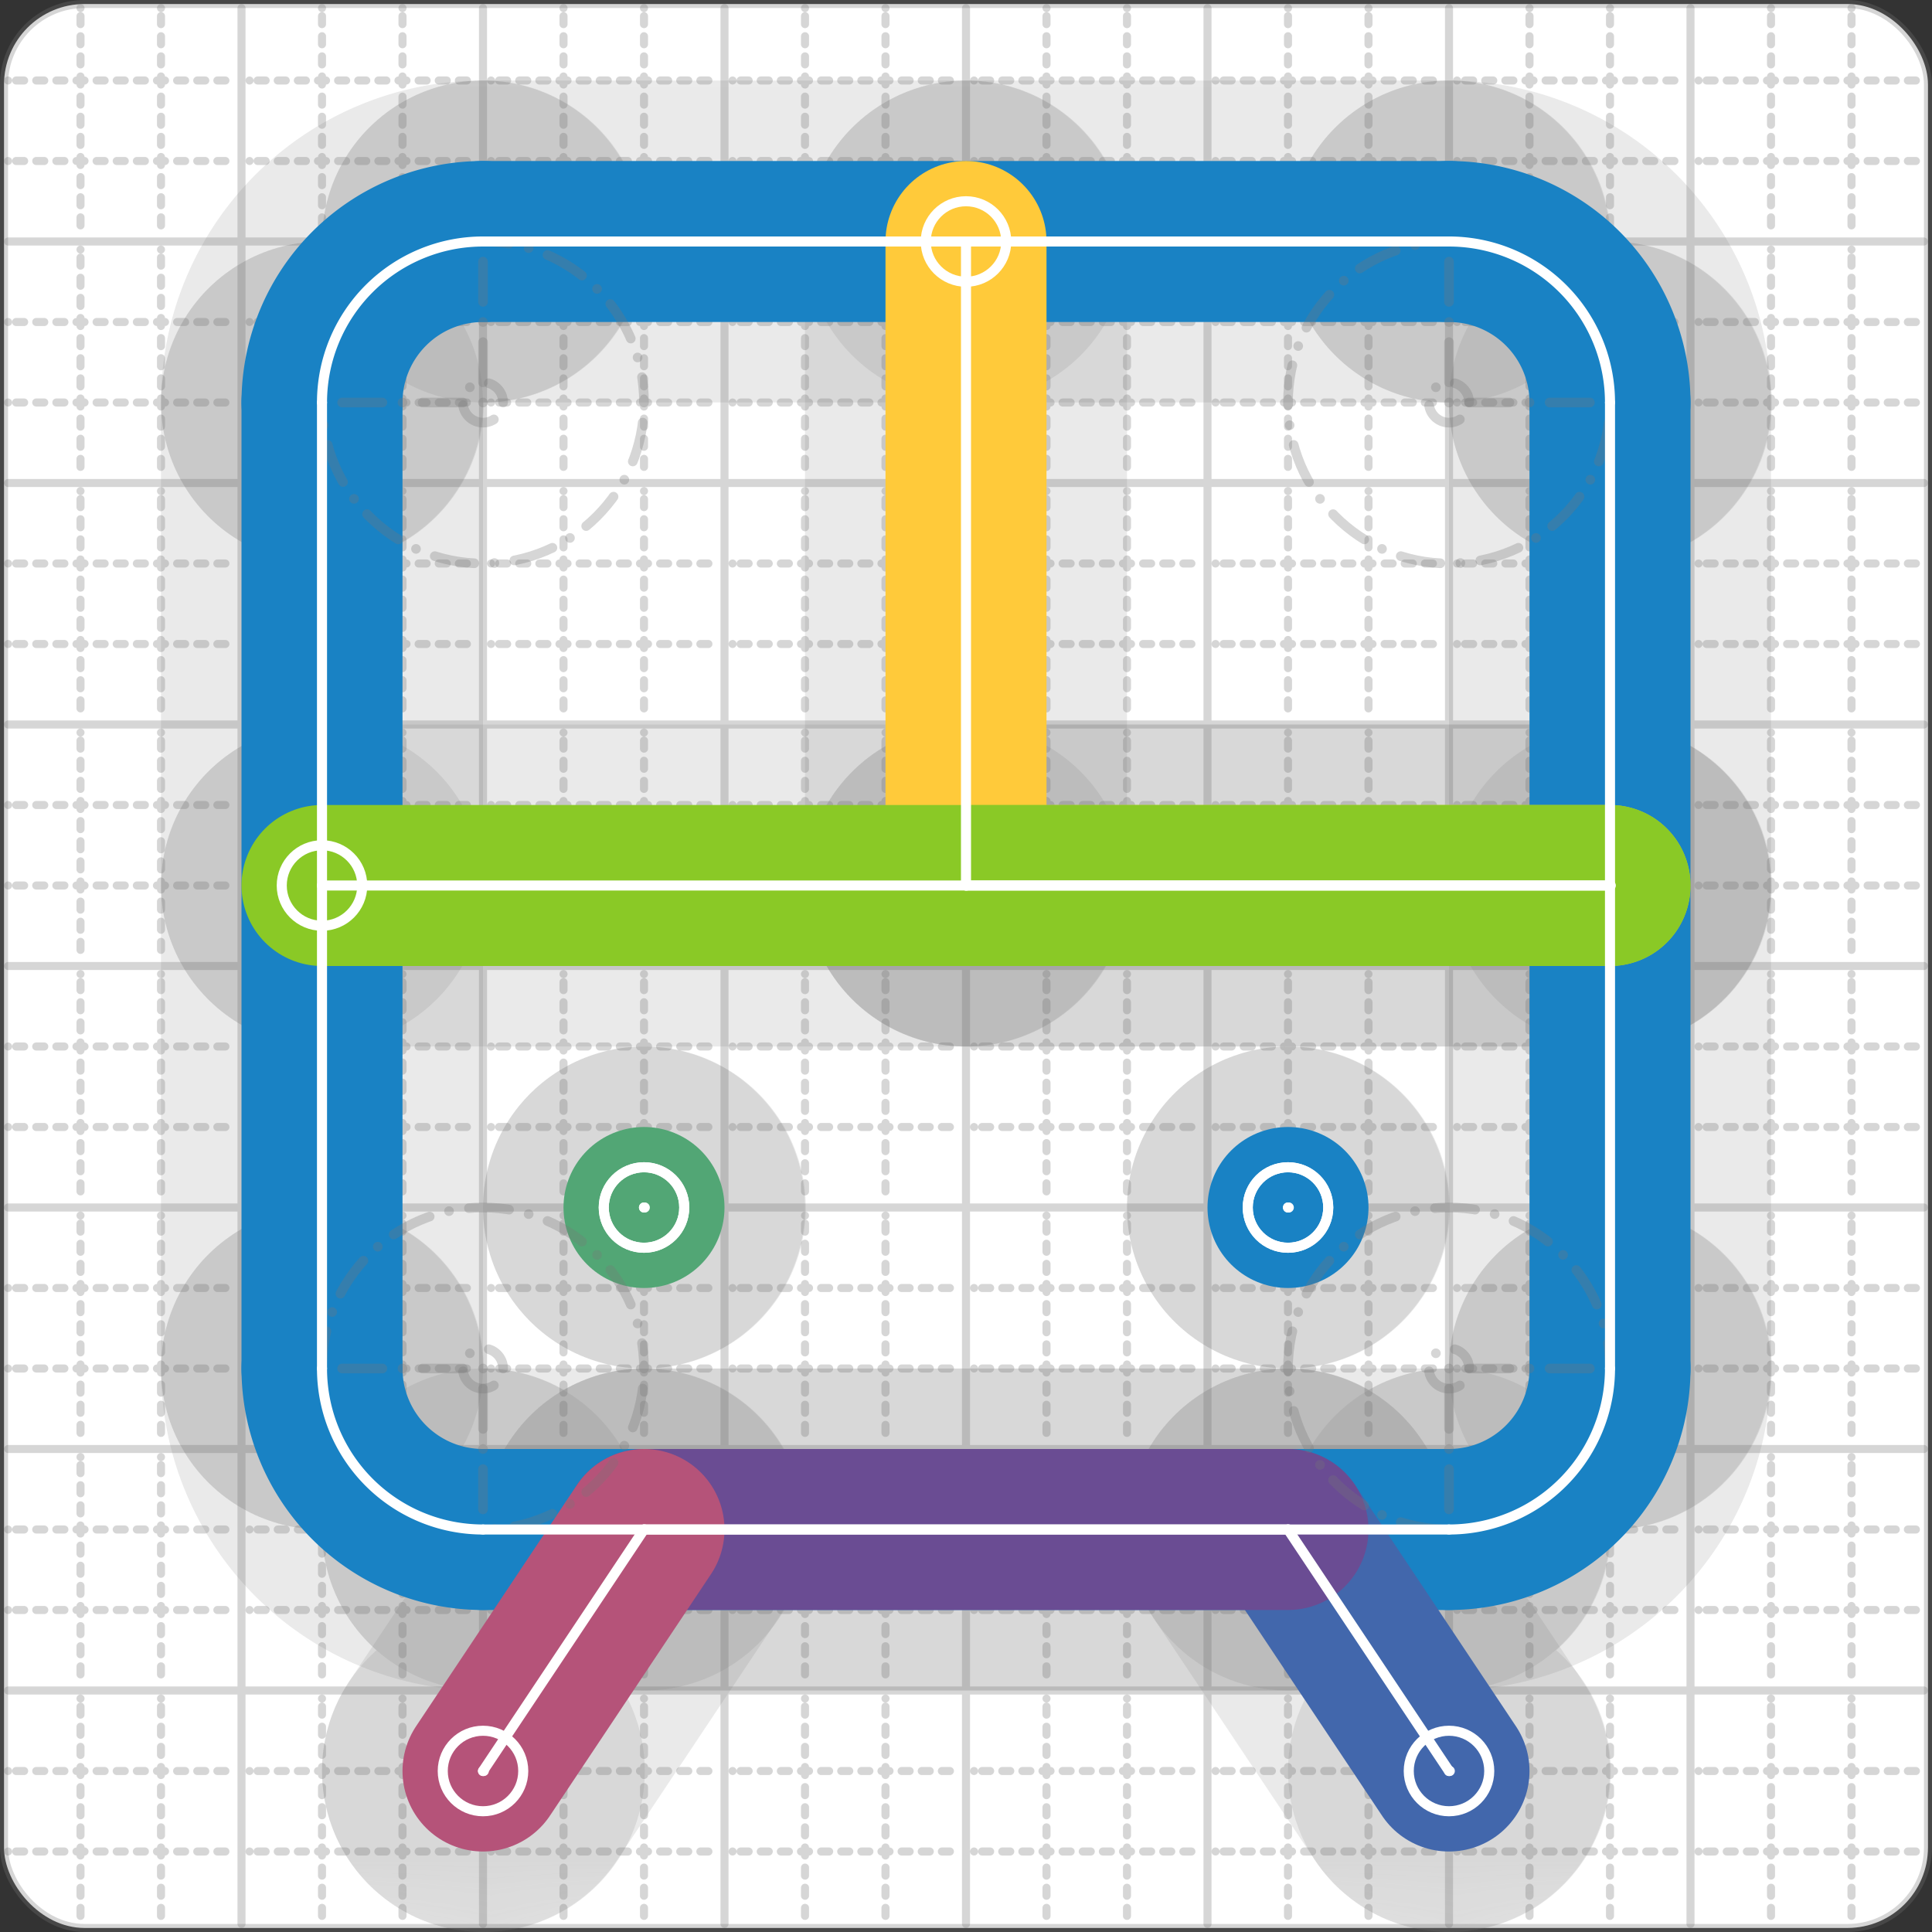 <svg xmlns="http://www.w3.org/2000/svg" width="24" height="24" viewBox="0 0 24 24" fill="none" stroke="currentColor" stroke-width="2" stroke-linecap="round" stroke-linejoin="round"><rect x="0" y="0" width="24" height="24" fill="#333333" stroke="none"/><style>
  @media screen and (prefers-color-scheme: light) {
    .svg-preview-grid-rect { fill: none }
  }
  @media screen and (prefers-color-scheme: dark) {
    .svg-preview-grid-rect { fill: none }
    .svg
    .svg-preview-grid-group,
    .svg-preview-radii-group,
    .svg-preview-shadow-mask-group,
    .svg-preview-shadow-group {
      stroke: #fff;
    }
  }
</style><g class="svg-preview-grid-group" stroke-linecap="butt" stroke-width="0.1" stroke="#777" stroke-opacity="0.3"><rect class="svg-preview-grid-rect" width="23.9" height="23.9" x="0.05" y="0.05" rx="1" fill="#fff"></rect><path stroke-dasharray="0 0.1 0.1 0.15 0.1 0.15 0.1 0.15 0.1 0.15 0.1 0.15 0.1 0.15 0.1 0.15 0.1 0.15 0.1 0.15 0.1 0.15 0.1 0.15 0 0.15" stroke-width="0.1" d="M0.1 1h23.8M1 0.1v23.8M0.1 2h23.8M2 0.1v23.8M0.1 4h23.8M4 0.1v23.8M0.1 5h23.8M5 0.1v23.8M0.1 7h23.8M7 0.1v23.8M0.1 8h23.8M8 0.1v23.8M0.1 10h23.8M10 0.1v23.8M0.1 11h23.8M11 0.1v23.8M0.1 13h23.8M13 0.1v23.8M0.1 14h23.8M14 0.1v23.8M0.1 16h23.8M16 0.1v23.8M0.1 17h23.8M17 0.1v23.8M0.1 19h23.8M19 0.1v23.8M0.1 20h23.8M20 0.1v23.8M0.1 22h23.8M22 0.1v23.8M0.1 23h23.8M23 0.1v23.8"></path><path d="M0.1 3h23.8M3 0.1v23.8M0.1 6h23.8M6 0.1v23.8M0.1 9h23.8M9 0.1v23.8M0.1 12h23.8M12 0.1v23.8M0.1 15h23.8M15 0.1v23.8M0.1 18h23.8M18 0.1v23.8M0.1 21h23.8M21 0.1v23.8"></path></g><g class="svg-preview-shadow-mask-group" stroke-width="4" stroke="#777" stroke-opacity="0.15"><mask id="svg-preview-shadow-mask-0" maskUnits="userSpaceOnUse" stroke-opacity="1" stroke-width="4" stroke="#000"><rect x="0" y="0" width="24" height="24" fill="#fff" stroke="none" rx="1"></rect><path d="M6 3h.01M18 3h.01M20 5h.01M20 17h.01M18 19h.01M6 19h.01M4 17h.01M4 5h.01"></path></mask><mask id="svg-preview-shadow-mask-1" maskUnits="userSpaceOnUse" stroke-opacity="1" stroke-width="4" stroke="#000"><rect x="0" y="0" width="24" height="24" fill="#fff" stroke="none" rx="1"></rect><path d="M12 3h.01M12 11h.01M20 11h.01M4 11h.01M8 15h.01M16 15h.01M18 22h.01M16 19h.01M8 19h.01M6 22h.01"></path></mask></g><g class="svg-preview-shadow-group" stroke-width="4" stroke="#777" stroke-opacity="0.15"><path mask="url(#svg-preview-shadow-mask-0)" d="M 6 3 L 18 3"></path><path mask="url(#svg-preview-shadow-mask-0)" d="M 18 3 A2 2 0 0 1 20 5"></path><path mask="url(#svg-preview-shadow-mask-0)" d="M 20 5 L 20 17"></path><path mask="url(#svg-preview-shadow-mask-0)" d="M 20 17 A2 2 0 0 1 18 19"></path><path mask="url(#svg-preview-shadow-mask-0)" d="M 18 19 L 6 19"></path><path mask="url(#svg-preview-shadow-mask-0)" d="M 6 19 A2 2 0 0 1 4 17"></path><path mask="url(#svg-preview-shadow-mask-0)" d="M 4 17 L 4 5"></path><path mask="url(#svg-preview-shadow-mask-0)" d="M 4 5 A2 2 0 0 1 6 3"></path><path mask="url(#svg-preview-shadow-mask-1)" d="M 12 3 L 12 11"></path><path mask="url(#svg-preview-shadow-mask-1)" d="M 12 11 L 20 11"></path><path mask="url(#svg-preview-shadow-mask-1)" d="M 20 11 L 4 11"></path><path mask="url(#svg-preview-shadow-mask-1)" d="M 8 15 L 8 15"></path><path mask="url(#svg-preview-shadow-mask-1)" d="M 16 15 L 16 15"></path><path mask="url(#svg-preview-shadow-mask-1)" d="M 18 22 L 16 19"></path><path mask="url(#svg-preview-shadow-mask-1)" d="M 16 19 L 8 19"></path><path mask="url(#svg-preview-shadow-mask-1)" d="M 8 19 L 6 22"></path><path d="M6 3h.01M18 3h.01M20 5h.01M20 17h.01M18 19h.01M6 19h.01M4 17h.01M4 5h.01M12 3h.01M12 11h.01M20 11h.01M4 11h.01M8 15h.01M16 15h.01M18 22h.01M16 19h.01M8 19h.01M6 22h.01"></path></g><g class="svg-preview-handles-group" stroke-width="0.12" stroke="#777" stroke-opacity="0.6"></g><g class="svg-preview-colored-path-group"><path d="M 6 3 L 18 3" stroke="#1982c4"></path><path d="M 18 3 A2 2 0 0 1 20 5" stroke="#1982c4"></path><path d="M 20 5 L 20 17" stroke="#1982c4"></path><path d="M 20 17 A2 2 0 0 1 18 19" stroke="#1982c4"></path><path d="M 18 19 L 6 19" stroke="#1982c4"></path><path d="M 6 19 A2 2 0 0 1 4 17" stroke="#1982c4"></path><path d="M 4 17 L 4 5" stroke="#1982c4"></path><path d="M 4 5 A2 2 0 0 1 6 3" stroke="#1982c4"></path><path d="M 12 3 L 12 11" stroke="#ffca3a"></path><path d="M 12 11 L 20 11" stroke="#C5CA30"></path><path d="M 20 11 L 4 11" stroke="#8ac926"></path><path d="M 8 15 L 8 15" stroke="#52A675"></path><path d="M 16 15 L 16 15" stroke="#1982c4"></path><path d="M 18 22 L 16 19" stroke="#4267AC"></path><path d="M 16 19 L 8 19" stroke="#6a4c93"></path><path d="M 8 19 L 6 22" stroke="#B55379"></path></g><g class="svg-preview-radii-group" stroke-width="0.12" stroke-dasharray="0 0.25 0.25" stroke="#777" stroke-opacity="0.3"><path d="M18 3 18 5 20 5"></path><circle cy="5" cx="18" r="0.25" stroke-dasharray="0"></circle><circle cy="5" cx="18" r="2"></circle><path d="M20 17 18 17 18 19"></path><circle cy="17" cx="18" r="0.25" stroke-dasharray="0"></circle><circle cy="17" cx="18" r="2"></circle><path d="M6 19 6 17 4 17"></path><circle cy="17" cx="6" r="0.25" stroke-dasharray="0"></circle><circle cy="17" cx="6" r="2"></circle><path d="M4 5 6 5 6 3"></path><circle cy="5" cx="6" r="0.25" stroke-dasharray="0"></circle><circle cy="5" cx="6" r="2"></circle></g><g class="svg-preview-control-path-marker-mask-group" stroke-width="1" stroke="#000"><mask id="svg-preview-control-path-marker-mask-8" maskUnits="userSpaceOnUse"><rect x="0" y="0" width="24" height="24" fill="#fff" stroke="none" rx="1"></rect><path d="M12 3h.01"></path><path d="M12 11h.01"></path></mask><mask id="svg-preview-control-path-marker-mask-9" maskUnits="userSpaceOnUse"><rect x="0" y="0" width="24" height="24" fill="#fff" stroke="none" rx="1"></rect><path d="M12 11h.01"></path><path d="M20 11h.01"></path></mask><mask id="svg-preview-control-path-marker-mask-10" maskUnits="userSpaceOnUse"><rect x="0" y="0" width="24" height="24" fill="#fff" stroke="none" rx="1"></rect><path d="M20 11h.01"></path><path d="M4 11h.01"></path></mask><mask id="svg-preview-control-path-marker-mask-11" maskUnits="userSpaceOnUse"><rect x="0" y="0" width="24" height="24" fill="#fff" stroke="none" rx="1"></rect><path d="M8 15h.01"></path><path d="M8 15h.01"></path></mask><mask id="svg-preview-control-path-marker-mask-12" maskUnits="userSpaceOnUse"><rect x="0" y="0" width="24" height="24" fill="#fff" stroke="none" rx="1"></rect><path d="M16 15h.01"></path><path d="M16 15h.01"></path></mask><mask id="svg-preview-control-path-marker-mask-13" maskUnits="userSpaceOnUse"><rect x="0" y="0" width="24" height="24" fill="#fff" stroke="none" rx="1"></rect><path d="M18 22h.01"></path><path d="M16 19h.01"></path></mask><mask id="svg-preview-control-path-marker-mask-14" maskUnits="userSpaceOnUse"><rect x="0" y="0" width="24" height="24" fill="#fff" stroke="none" rx="1"></rect><path d="M16 19h.01"></path><path d="M8 19h.01"></path></mask><mask id="svg-preview-control-path-marker-mask-15" maskUnits="userSpaceOnUse"><rect x="0" y="0" width="24" height="24" fill="#fff" stroke="none" rx="1"></rect><path d="M8 19h.01"></path><path d="M6 22h.01"></path></mask></g><g class="svg-preview-control-path-group" stroke="#fff" stroke-width="0.125"><path d="M 6 3 L 18 3"></path><path d="M 18 3 A2 2 0 0 1 20 5"></path><path d="M 20 5 L 20 17"></path><path d="M 20 17 A2 2 0 0 1 18 19"></path><path d="M 18 19 L 6 19"></path><path d="M 6 19 A2 2 0 0 1 4 17"></path><path d="M 4 17 L 4 5"></path><path d="M 4 5 A2 2 0 0 1 6 3"></path><path mask="url(#svg-preview-control-path-marker-mask-8)" d="M 12 3 L 12 11"></path><path mask="url(#svg-preview-control-path-marker-mask-9)" d="M 12 11 L 20 11"></path><path mask="url(#svg-preview-control-path-marker-mask-10)" d="M 20 11 L 4 11"></path><path mask="url(#svg-preview-control-path-marker-mask-11)" d="M 8 15 L 8 15"></path><path mask="url(#svg-preview-control-path-marker-mask-12)" d="M 16 15 L 16 15"></path><path mask="url(#svg-preview-control-path-marker-mask-13)" d="M 18 22 L 16 19"></path><path mask="url(#svg-preview-control-path-marker-mask-14)" d="M 16 19 L 8 19"></path><path mask="url(#svg-preview-control-path-marker-mask-15)" d="M 8 19 L 6 22"></path></g><g class="svg-preview-control-path-marker-group" stroke="#fff" stroke-width="0.125"><path d="M12 3h.01M12 11h.01M12 11h.01M20 11h.01M20 11h.01M4 11h.01M8 15h.01M8 15h.01M16 15h.01M16 15h.01M18 22h.01M16 19h.01M16 19h.01M8 19h.01M8 19h.01M6 22h.01"></path><circle cx="12" cy="3" r="0.5"></circle><circle cx="4" cy="11" r="0.5"></circle><circle cx="8" cy="15" r="0.5"></circle><circle cx="8" cy="15" r="0.5"></circle><circle cx="16" cy="15" r="0.5"></circle><circle cx="16" cy="15" r="0.5"></circle><circle cx="18" cy="22" r="0.5"></circle><circle cx="6" cy="22" r="0.5"></circle></g><g class="svg-preview-handles-group" stroke-width="0.12" stroke="#FFF" stroke-opacity="0.3"></g></svg>